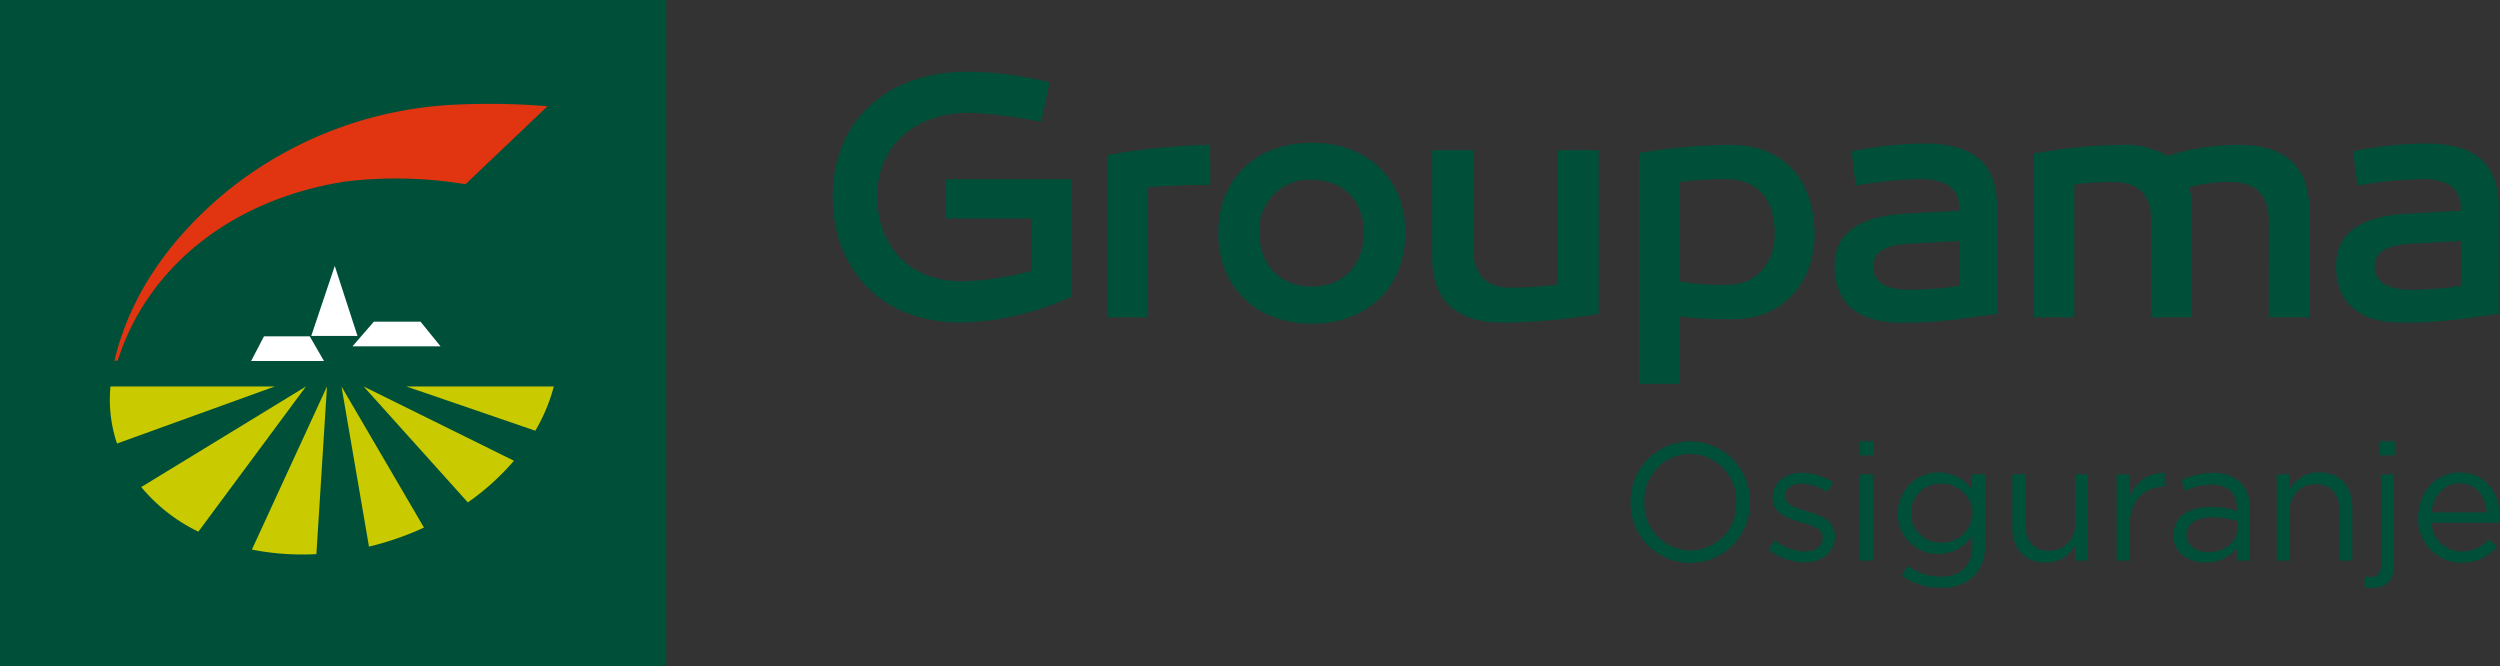 <svg xmlns="http://www.w3.org/2000/svg" width="333.375" height="88.848" viewBox="0 0 333.375 88.848">
  <rect x="0" y="0" width="333.375" height="88.848" fill="#333333" stroke="none"/>
  <g id="Group_1" data-name="Group 1" transform="translate(-44.429 -44.403)">
    <rect id="Rectangle_1" data-name="Rectangle 1" width="88.848" height="88.848" transform="translate(44.429 44.403)" fill="#005039"/>
    <path id="Path_1" data-name="Path 1" d="M117.428,58.575a93.377,93.377,0,0,0-12.269-.216A52.323,52.323,0,0,0,75.307,69.413C67.379,75.754,61.79,83.572,59.7,92.5h.426c3.744-11.953,14.6-21.394,30.25-23.878a56.46,56.46,0,0,1,16.128.347Z" fill="#e13512"/>
    <path id="Path_2" data-name="Path 2" d="M85.935,89.2l3.135-9.336L92.1,89.2Z" fill="#fff"/>
    <path id="Path_3" data-name="Path 3" d="M91.428,90.59l2.85-3.289h6.23l2.671,3.289Z" fill="#fff"/>
    <path id="Path_4" data-name="Path 4" d="M77.917,92.541l1.713-3.289h6.1l1.9,3.289Z" fill="#fff"/>
    <path id="Path_5" data-name="Path 5" d="M89.966,95.938l3.666,21.356a39.246,39.246,0,0,0,7.334-2.537Z" fill="#c9ca00"/>
    <path id="Path_6" data-name="Path 6" d="M112.964,105.843l-20.042-9.9L106.816,111.4a33.123,33.123,0,0,0,6.148-5.556" fill="#c9ca00"/>
    <path id="Path_7" data-name="Path 7" d="M98.616,95.938l17.2,5.9a23.47,23.47,0,0,0,2.464-5.9Z" fill="#c9ca00"/>
    <path id="Path_8" data-name="Path 8" d="M86.619,118.3l1.412-22.359L78.018,117.69a34.406,34.406,0,0,0,6.753.653c.622,0,1.233-.016,1.848-.047" fill="#c9ca00"/>
    <path id="Path_9" data-name="Path 9" d="M70.882,115.3,85.231,95.938,63.263,109.351a22.7,22.7,0,0,0,7.619,5.95" fill="#c9ca00"/>
    <path id="Path_10" data-name="Path 10" d="M59.162,95.938a18.309,18.309,0,0,0,.872,7.612l21.042-7.612Z" fill="#c9ca00"/>
    <path id="Path_11" data-name="Path 11" d="M187.375,68.286H170.457v5.246H182V80.5a37.244,37.244,0,0,1-9.425,1.41c-6.691,0-11.168-4.52-11.168-11.365,0-6.634,4.949-11.11,12.393-11.11a61.2,61.2,0,0,1,9.472,1.225l1.129-5.276a46.76,46.76,0,0,0-11.024-1.415c-10.745,0-17.907,6.645-17.907,16.576,0,10.142,6.833,16.881,17.1,16.881a37.9,37.9,0,0,0,14.8-3.487ZM205.8,63.722A83.619,83.619,0,0,0,192.092,65.1V86.722h5.419V69.372c2.734-.223,5.419-.312,8.293-.312Zm13.578-.275c-7.445,0-12.487,4.795-12.487,11.96,0,7.311,5.042,12.162,12.487,12.162,7.4,0,12.44-4.851,12.44-12.162,0-7.165-5.043-11.96-12.44-11.96m0,19.175c-4.194,0-7.023-2.876-7.023-7.215a6.64,6.64,0,0,1,7.023-7.032c4.145,0,6.925,2.794,6.925,7.032,0,4.339-2.78,7.215-6.925,7.215m38.227-18.194h-5.467V82.337a47.076,47.076,0,0,1-6.172.427c-3.393,0-5.089-1.742-5.089-5.277V64.428h-5.467V78.759c0,6.221,3.816,8.669,9.376,8.669a79.216,79.216,0,0,0,12.819-1.179Zm17.583-.706a76.633,76.633,0,0,0-12.2,1.086V95.586h5.42v-9a50.741,50.741,0,0,0,7.209.376c6.455,0,10.79-4.757,10.79-11.5-.141-7.081-4.051-11.734-11.214-11.734m-.331,18.663a32.19,32.19,0,0,1-6.454-.473V68.673a48.047,48.047,0,0,1,6.032-.387c4.806,0,6.643,3.124,6.643,7.314,0,3.818-2.45,6.785-6.221,6.785m26.174-18.841a50.48,50.48,0,0,0-9.708,1.038l.567,4.567a56.761,56.761,0,0,1,8.718-.863c3.3,0,5.088,1.24,5.088,3.914v.294l-6.551.374c-6.833.281-10.083,2.588-10.083,7.022,0,4.852,3.063,7.538,8.67,7.538,2.876,0,5.088,0,13.006-1.179V72.063c0-5.828-3.11-8.519-9.707-8.519m-1.98,19.5c-3.157,0-4.852-1.082-4.852-3.013s1.506-2.923,4.57-3.109l6.927-.38v5.985a49.193,49.193,0,0,1-6.645.517m43.9-19.321a30.827,30.827,0,0,0-9.471,1.471,11.353,11.353,0,0,0-6.221-1.471A65.67,65.67,0,0,0,315.629,64.9V86.722h5.417V69.015a34.644,34.644,0,0,1,5.042-.342c3.489,0,5.183,1.562,5.183,5.179v12.87h5.468V72.353a11.3,11.3,0,0,0-.378-2.981,19.345,19.345,0,0,1,5.419-.7c3.488,0,5.186,1.741,5.186,5.277V86.722h5.418V72.4c0-6.222-3.771-8.681-9.426-8.681m24.962-.178a50.533,50.533,0,0,0-9.71,1.038l.568,4.567a56.787,56.787,0,0,1,8.72-.863c3.3,0,5.087,1.24,5.087,3.914v.294l-6.549.374c-6.832.281-10.087,2.588-10.087,7.022,0,4.852,3.067,7.538,8.673,7.538,2.876,0,5.089,0,13.006-1.179V72.063c0-5.828-3.111-8.519-9.708-8.519m-1.978,19.5c-3.157,0-4.853-1.082-4.853-3.013s1.508-2.923,4.57-3.109l6.926-.38v5.985a49.147,49.147,0,0,1-6.643.517" fill="#005039"/>
    <path id="Path_12" data-name="Path 12" d="M261.869,111.415v-.044a7.954,7.954,0,1,1,15.906-.045c.023.024.023.024,0,.045a7.954,7.954,0,1,1-15.906.044m14.08,0v-.044a6.2,6.2,0,0,0-6.148-6.437,6.126,6.126,0,0,0-6.1,6.392v.045a6.2,6.2,0,0,0,6.149,6.438,6.126,6.126,0,0,0,6.1-6.394" fill="#005039"/>
    <path id="Path_13" data-name="Path 13" d="M280.25,117.7l.869-1.225a6.729,6.729,0,0,0,3.987,1.47c1.381,0,2.384-.713,2.384-1.826v-.045c0-1.158-1.359-1.6-2.874-2.027-1.8-.513-3.809-1.136-3.809-3.252v-.045c0-1.983,1.648-3.3,3.921-3.3a7.879,7.879,0,0,1,4.143,1.269l-.779,1.292a6.521,6.521,0,0,0-3.408-1.114c-1.36,0-2.229.713-2.229,1.671v.045c0,1.092,1.426,1.515,2.963,1.982,1.782.536,3.7,1.226,3.7,3.3v.044c0,2.184-1.8,3.453-4.1,3.453a7.916,7.916,0,0,1-4.768-1.693" fill="#005039"/>
    <path id="Path_14" data-name="Path 14" d="M292.348,103.24h1.96v1.894h-1.96Zm.111,4.411h1.715v11.518h-1.715Z" fill="#005039"/>
    <path id="Path_15" data-name="Path 15" d="M298.028,121.174l.779-1.337a7.358,7.358,0,0,0,4.434,1.47c2.54,0,4.188-1.4,4.188-4.1v-1.36a5.46,5.46,0,0,1-4.522,2.428,5.325,5.325,0,0,1-5.414-5.391v-.044a5.453,5.453,0,0,1,9.914-3.12v-2.071h1.715v9.513a5.554,5.554,0,0,1-1.47,4.077,6.06,6.06,0,0,1-4.389,1.537,9.031,9.031,0,0,1-5.235-1.6m9.445-8.31v-.045a4.035,4.035,0,0,0-4.232-3.9,3.809,3.809,0,0,0-3.988,3.877v.044a3.9,3.9,0,0,0,3.988,3.92,4.063,4.063,0,0,0,4.232-3.9" fill="#005039"/>
    <path id="Path_16" data-name="Path 16" d="M312.776,114.8v-7.151h1.716v6.727c0,2.139,1.158,3.476,3.185,3.476a3.4,3.4,0,0,0,3.453-3.61v-6.593h1.694v11.517H321.13v-2a4.386,4.386,0,0,1-3.943,2.25c-2.784,0-4.411-1.871-4.411-4.611" fill="#005039"/>
    <path id="Path_17" data-name="Path 17" d="M326.679,107.651h1.715v3.008a4.931,4.931,0,0,1,4.7-3.208V109.3h-.134c-2.517,0-4.567,1.8-4.567,5.281v4.589h-1.715Z" fill="#005039"/>
    <path id="Path_18" data-name="Path 18" d="M334.272,115.827v-.044c0-2.474,2.005-3.766,4.924-3.766a12.092,12.092,0,0,1,3.52.49v-.356c0-2.05-1.248-3.119-3.409-3.119a8.031,8.031,0,0,0-3.5.824l-.511-1.4a9.439,9.439,0,0,1,4.187-.981,5.109,5.109,0,0,1,3.721,1.271,4.553,4.553,0,0,1,1.2,3.385v7.04h-1.693v-1.715a5.051,5.051,0,0,1-4.144,1.961c-2.161,0-4.3-1.226-4.3-3.587m8.466-.891v-1.069a11.846,11.846,0,0,0-3.364-.491c-2.139,0-3.364.936-3.364,2.317v.045c0,1.448,1.336,2.295,2.9,2.295,2.116,0,3.832-1.271,3.832-3.1" fill="#005039"/>
    <path id="Path_19" data-name="Path 19" d="M348.041,107.651h1.715v2a4.364,4.364,0,0,1,3.943-2.25c2.785,0,4.411,1.871,4.411,4.611v7.152h-1.715v-6.728c0-2.139-1.159-3.476-3.186-3.476a3.39,3.39,0,0,0-3.453,3.609v6.6h-1.715Z" fill="#005039"/>
    <path id="Path_20" data-name="Path 20" d="M359.76,122.688v-1.4a5.572,5.572,0,0,0,.846.067c.78,0,1.315-.468,1.315-1.537V107.651h1.715v12.185c0,2.028-1.07,2.963-2.807,2.963a4.212,4.212,0,0,1-1.069-.111m2.049-19.448h1.961v1.894h-1.961Z" fill="#005039"/>
    <path id="Path_21" data-name="Path 21" d="M372.7,117.943a4.77,4.77,0,0,0,3.632-1.626l1.069.958a5.948,5.948,0,0,1-4.746,2.161,5.731,5.731,0,0,1-5.747-6.016c0-3.34,2.339-6.014,5.524-6.014,3.409,0,5.369,2.718,5.369,6.1,0,.156,0,.334-.022.6h-9.134a4.024,4.024,0,0,0,4.055,3.831m3.364-5.213c-.2-2.094-1.4-3.876-3.676-3.876-1.983,0-3.5,1.648-3.743,3.876Z" fill="#005039"/>
  </g>
</svg>
